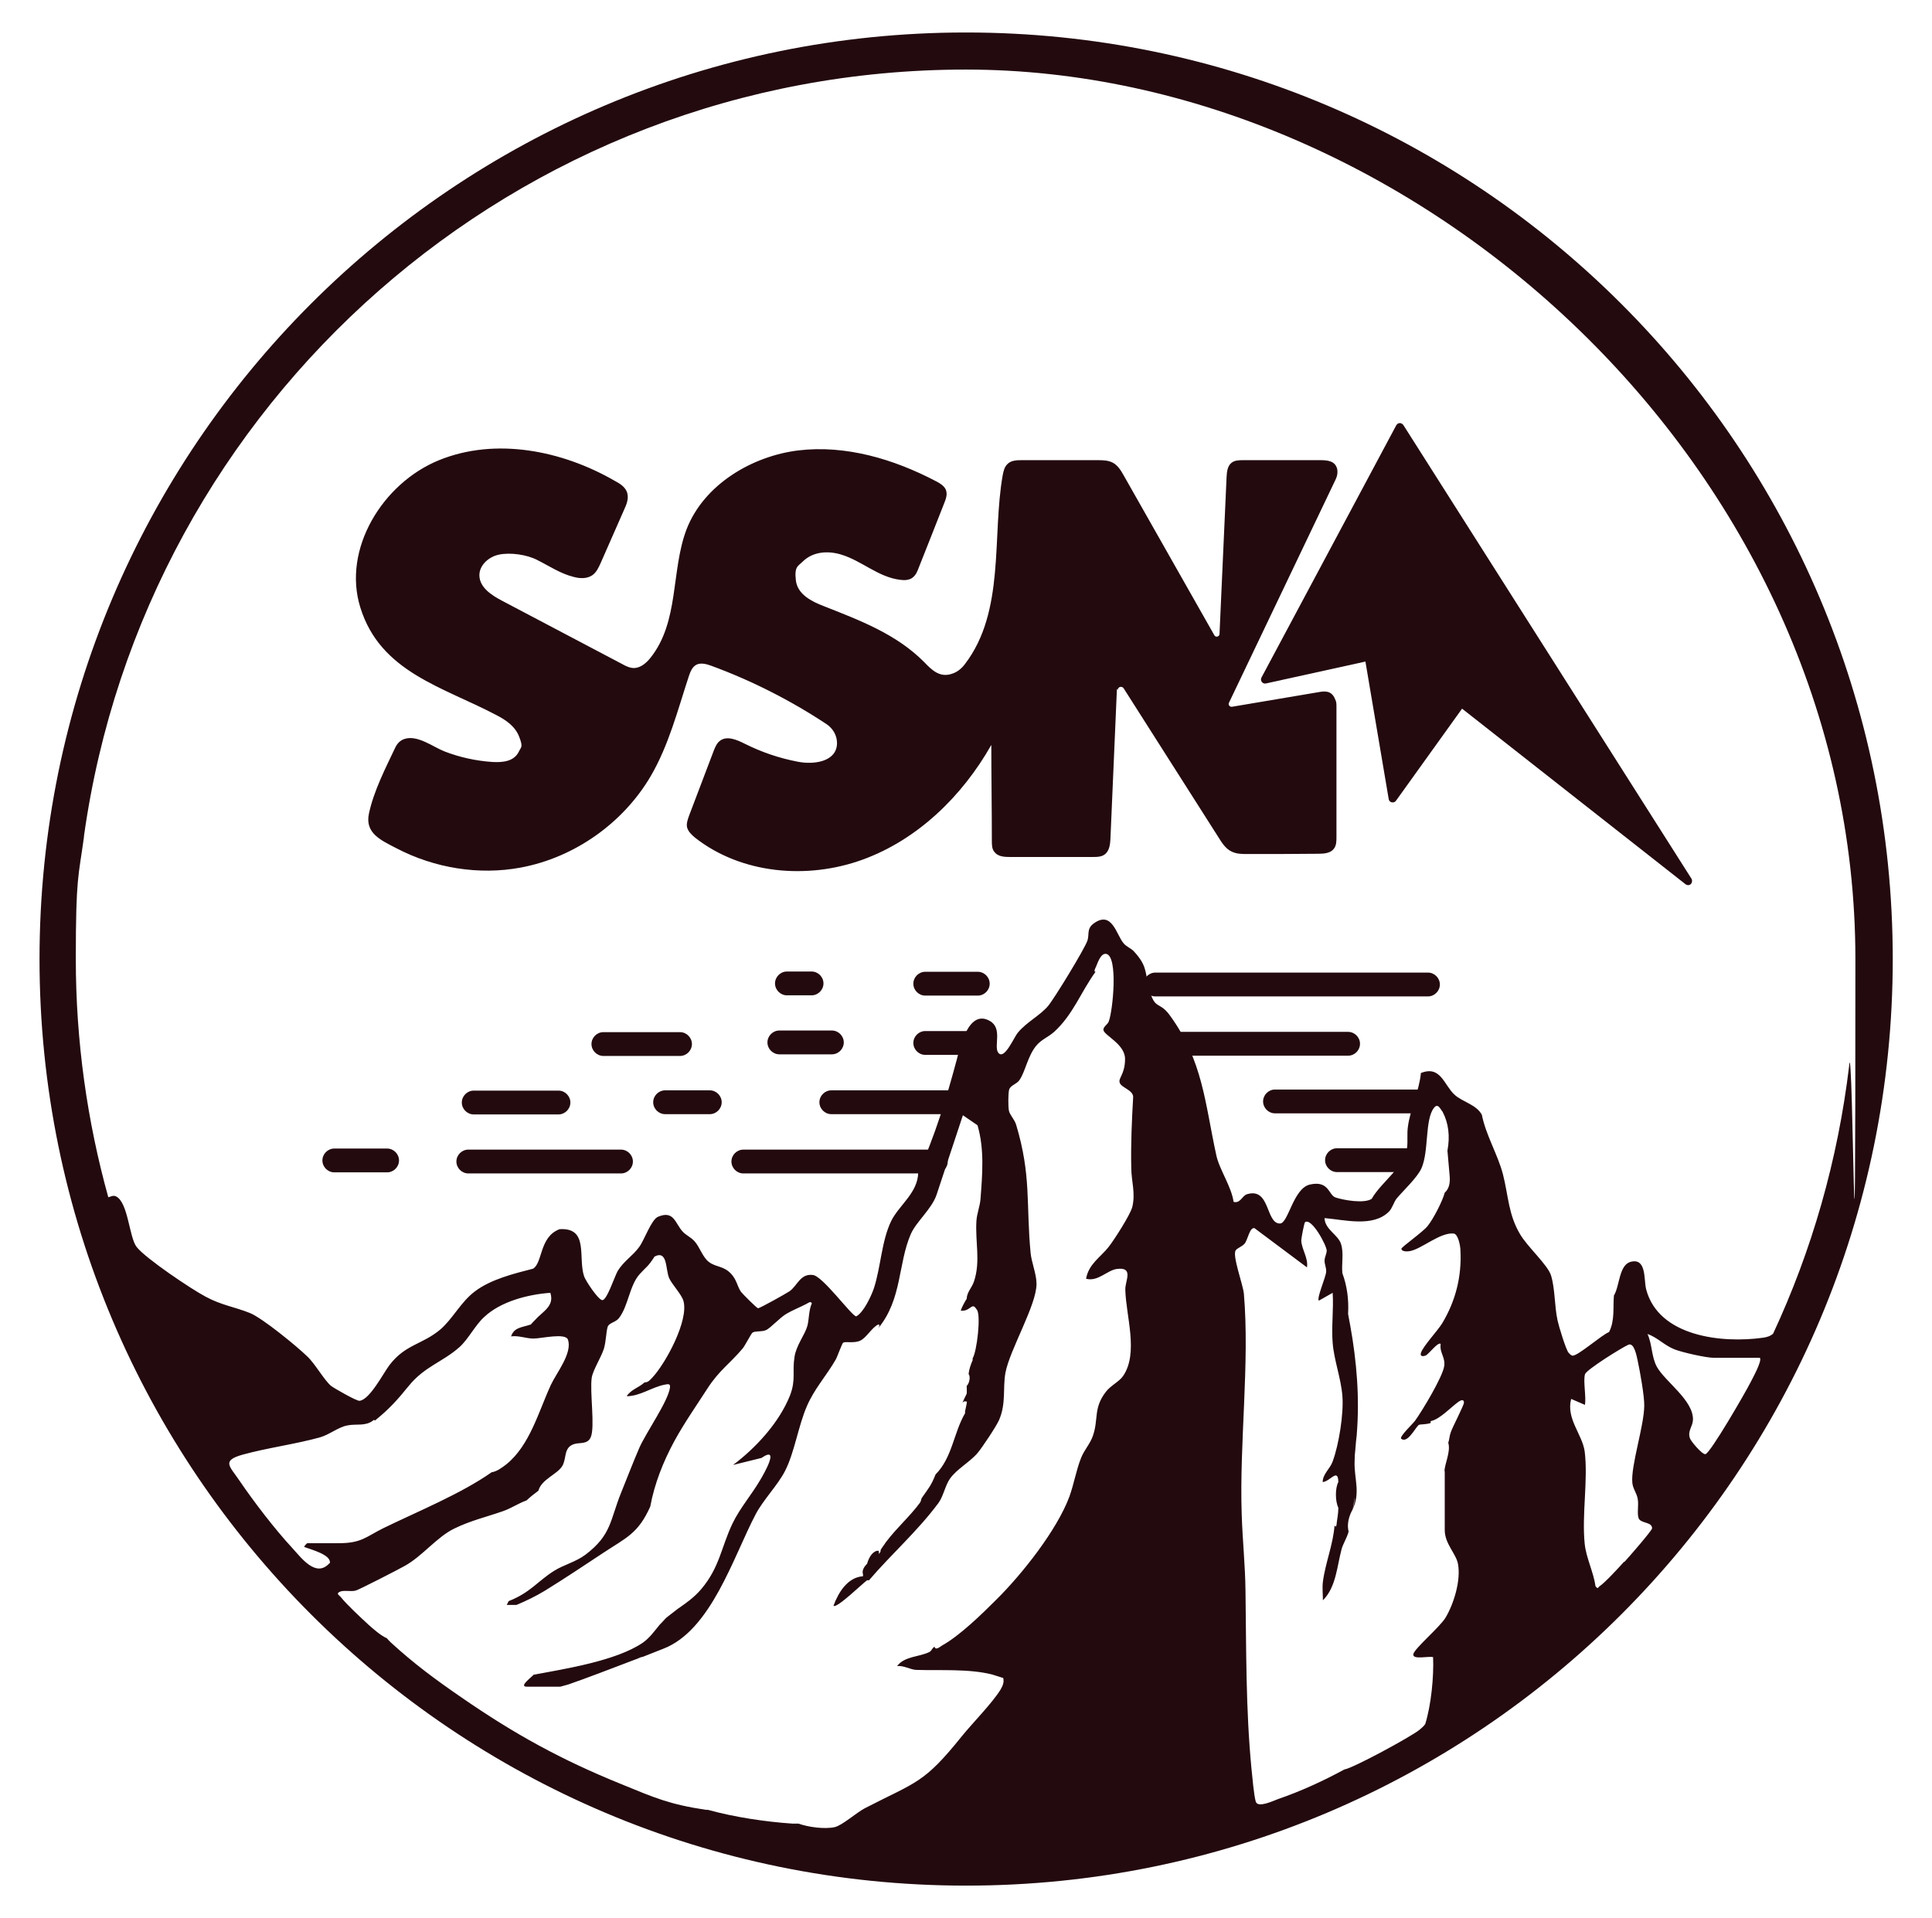 <?xml version="1.0" encoding="UTF-8"?>
<svg id="Layer_1" xmlns="http://www.w3.org/2000/svg" version="1.1" viewBox="0 0 713.7 708.6">
  <!-- Generator: Adobe Illustrator 29.8.1, SVG Export Plug-In . SVG Version: 2.1.1 Build 2)  -->
  <defs>
    <style>
      .st0 {
        fill: #230a0f;
      }
    </style>
  </defs>
  <g>
    <path class="st0" d="M527.5,359.3h-100.7c-2.4,0-4.4,2-4.4,4.4s2,4.4,4.4,4.4h100.7c2.4,0,4.4-2,4.4-4.4s-2-4.4-4.4-4.4Z"/>
    <path class="st0" d="M502.4,385.6c0-2.4-2-4.4-4.4-4.4h-71.1c-2.4,0-4.4,2-4.4,4.4s2,4.4,4.4,4.4h71.1c2.4,0,4.4-2,4.4-4.4Z"/>
    <path class="st0" d="M524.4,402.5h-53.4c-2.4,0-4.4,2-4.4,4.4s2,4.4,4.4,4.4h53.4c2.4,0,4.4-2,4.4-4.4s-2-4.4-4.4-4.4Z"/>
    <path class="st0" d="M522.2,424.2h-28.3c-2.4,0-4.4,2-4.4,4.4s2,4.4,4.4,4.4h28.3c2.4,0,.4-2,.4-4.4s2-4.4-.4-4.4Z"/>
    <path class="st0" d="M222.9,390.1h28.3c2.4,0,4.4-2,4.4-4.4s-2-4.4-4.4-4.4h-28.3c-2.4,0-4.4,2-4.4,4.4s2,4.4,4.4,4.4Z"/>
    <path class="st0" d="M143,424.3h-19.5c-2.4,0-4.4,2-4.4,4.4s2,4.4,4.4,4.4h19.5c2.4,0,4.4-2,4.4-4.4s-2-4.4-4.4-4.4Z"/>
    <path class="st0" d="M287.9,389.5h19.4c2.4,0,4.4-2,4.4-4.4s-2-4.4-4.4-4.4h-19.4c-2.4,0-4.4,2-4.4,4.4s2,4.4,4.4,4.4Z"/>
    <path class="st0" d="M361.2,359h-19.4c-2.4,0-4.4,2-4.4,4.4s2,4.4,4.4,4.4h19.4c2.4,0,4.4-2,4.4-4.4s-2-4.4-4.4-4.4Z"/>
    <path class="st0" d="M361.2,380.9h-19.4c-2.4,0-4.4,2-4.4,4.4s2,4.4,4.4,4.4h19.4c2.4,0,4.4-2,4.4-4.4s-2-4.4-4.4-4.4Z"/>
    <path class="st0" d="M290.7,367.7h9.1c2.4,0,4.4-2,4.4-4.4s-2-4.4-4.4-4.4h-9.1c-2.4,0-4.4,2-4.4,4.4s2,4.4,4.4,4.4Z"/>
    <path class="st0" d="M262.2,402.8h-16.5c-2.4,0-4.4,2-4.4,4.4s2,4.4,4.4,4.4h16.5c2.4,0,4.4-2,4.4-4.4s-2-4.4-4.4-4.4Z"/>
    <path class="st0" d="M353.1,402.8h-46c-2.4,0-4.4,2-4.4,4.4s2,4.4,4.4,4.4h46c2.4,0,4.4-2,4.4-4.4s-2-4.4-4.4-4.4Z"/>
    <path class="st0" d="M175,411.7h31.3c2.4,0,4.4-2,4.4-4.4s-2-4.4-4.4-4.4h-31.3c-2.4,0-4.4,2-4.4,4.4s2,4.4,4.4,4.4Z"/>
    <path class="st0" d="M345.7,424.7h-71.1c-2.4,0-4.4,2-4.4,4.4s2,4.4,4.4,4.4h71.1c2.4,0,4.4-2,4.4-4.4s-2-4.4-4.4-4.4Z"/>
    <path class="st0" d="M229.4,424.7h-56.4c-2.4,0-4.4,2-4.4,4.4s2,4.4,4.4,4.4h56.4c2.4,0,4.4-2,4.4-4.4s-2-4.4-4.4-4.4Z"/>
  </g>
  <path class="st0" d="M356.8,12C167.8,12,14.6,165.3,14.6,354.3s153.2,342.3,342.3,342.3,342.3-153.2,342.3-342.3S545.9,12,356.8,12ZM121.7,577.5c-5,5.5-10.4-2-13.8-5.7-6.4-6.9-14.2-17.1-19.5-24.9-3.5-5.2-6.7-7.3,1.2-9.5,9-2.5,19.6-3.9,28.6-6.4,3.5-1,6.8-3.8,10.1-4.4,3.3-.7,6.6.4,9.5-1.8.2-.3.5-.3.7,0,5.2-4.2,8.2-7.5,12.4-12.7,6-7.4,12.5-8.8,18.9-14.5,3.2-2.9,5.8-8.1,9-11,6.1-5.8,16.2-8.4,24.5-9,1.6,5-2.8,6.8-5.8,10.2-.5.5-1,1-1.4,1.5-3.2,1.1-6.2,1-7.3,4.4,2.8-.4,5.5.8,8.3.8,2.8,0,11.8-2.2,12.7.4,1.7,5-4.2,12.2-6.3,16.7-4.6,10-7.8,22.4-16.5,29.4-1.6,1.2-3.4,2.6-5.4,2.9-11.2,7.9-27.6,14.6-40.1,20.7-6.4,3.2-8,5.5-16.4,5.5h-11.6c-.1,0-1.3,1.2-1.1,1.4,2.3.9,10.3,2.9,9.4,6.1ZM418.2,446.1c-.7,2.7-6.7,12.1-8.7,14.6-3,3.8-7.3,6.2-8.3,11.7,4.3,1.2,7.8-3.1,11.3-3.6,6.5-.9,3.1,4.4,3.2,7.6.2,9.6,5,23.4-.8,31.9-1.4,2.1-4.7,3.6-6.4,5.9-4.7,6.1-2.6,10.1-4.8,16.3-1,2.9-3.2,5.2-4.3,8-1.8,4.4-2.7,9.9-4.4,14.5-4.6,12.3-17.4,28.5-26.9,37.9-5.4,5.4-13.6,13.4-20.1,17-.7.4-2.4,2-2.8.4-.3.2-.5.5-.7.7-.2.1-.4.9-1.2,1.3-3.5,1.8-9.2,1.5-11.9,5.2,2.4-.3,4.9,1.3,7,1.4,8.9.3,19.3-.5,28.1,1.7,1.4.4,2.7.9,4.1,1.3.4,1.6-.2,2.9-1,4.3-3,4.9-10.3,12.3-14.2,17.1-14.2,17.7-16.7,16.8-35.9,26.7-3.1,1.6-8.4,6.4-11.2,7-3.7.8-9.7,0-13.3-1.3-.7,0-1.5,0-2.2,0-10.2-.7-21.5-2.4-31.3-5.1-.2,0-.5,0-.7,0-13.5-2-19.1-4.5-31.3-9.5-22.2-9-39.3-18.4-59-32-9.6-6.6-17.6-12.5-26.2-20.4-.5-.5-1-1-1.4-1.5-2.3-1-5-3.4-6.9-5.1-2.9-2.7-7.8-7.2-10.2-10.2-.5-.6-1.7-1.1-.4-1.8,1.5-.8,4.1,0,6-.5,1-.2,15.8-7.8,17.9-9,6.7-3.6,12.1-10.9,18.7-14,6-2.9,11.7-4.2,17.7-6.3,3.2-1.1,5.7-2.9,8.8-4,1.4-1.3,2.9-2.5,4.4-3.6,1.1-4.2,6.9-6,8.8-9.1,1.7-2.8.4-6.8,4.3-8.1,2.1-.7,5,.2,6.2-2.5,1.7-3.8-.4-16.8.4-22.1.5-2.9,3.5-7.5,4.5-10.7.8-2.7.8-6.3,1.4-8.1.5-1.4,2.9-1.6,4.1-3.1,3.5-4.4,3.9-12.1,7.7-16.3,2.7-3,3-2.6,5.5-6.5,4.9-2.5,4,4.8,5.4,8,1.1,2.4,4.7,6.1,5.3,8.5,1.9,7.2-6.5,22.8-11.5,28.2-.9.9-1.5,1.8-2.9,1.8-2.2,2-5,2.6-6.6,5.1,5,0,9.3-3.4,14.2-4.3,1.1-.2,2-.4,1.8,1.1-.7,5.1-8.7,16.4-11.3,22.2-2.2,5.1-4.6,11.3-6.7,16.5-4.2,10.3-3.5,15.7-13.3,23.1-3.5,2.6-8.2,3.8-11.5,5.9-6.2,3.9-8.7,8-16.8,11.2l-.7,1.4h3.6c3.6-1.5,7.1-3.2,10.4-5.2,7.3-4.5,14.5-9.3,21.6-14,8.6-5.7,12.9-7.1,17.4-17.1,1.6-8.6,4.8-16.6,8.9-24.2,3.6-6.6,8.2-13.2,12.2-19.4,4.3-6.7,8.3-9.2,13.1-14.9,1-1.3,3.1-5.5,3.6-5.8,1.1-.7,3.2-.2,4.9-.9,1.6-.6,5.1-4.6,7.7-6.1,2-1.2,5-2.4,7.3-3.6.6-.3,1.6-1.2,2-.2-1.2,2.6-1,6.2-1.7,8.5-.9,3.1-4.1,7.1-4.7,11.3-.9,5.5.6,8.4-1.7,14.3-4,10-12.6,19.3-21,25.6l10.5-2.6c7-4.8.9,5.9-.5,8.2-3.1,5.3-7.5,10.4-10.2,16-4.2,8.8-4.7,16.1-11.5,24.2-2.8,3.3-5.8,5.3-8.8,7.4,0,0,0,0,0,0-1.3,1-2.6,2-4,3.1-.1.1-.3.2-.4.4-.1.1-.3.2-.4.4-.6.7-1.2,1.3-1.8,1.9-1.9,2.3-3.7,4.9-6.3,6.7-9.9,6.7-28.6,9.6-40.3,11.8-.7.9-5.6,4.4-2.5,4.4h12.4c1-.3,1.9-.5,2.9-.8h0c5.3-1.8,16.6-6.1,25.2-9.4,0,0,.2,0,.3-.1.5-.2,1-.4,1.4-.6,0,0,0,0,.1,0,0,0,.1,0,.1,0,0,0,0,0,0,0,0,0,.1,0,.2-.1,0,0,0,0,.1,0,0,0,0,0,.1,0,3.6-1.4,6.4-2.5,7.6-3,17.7-6.8,25.9-34,34.1-49.6,2.8-5.4,8.2-10.8,10.9-16.1,3.5-6.8,4.9-16.7,8.1-24,2.7-6.3,7.2-11.2,10.6-17.1.6-1,2.4-6.2,2.8-6.3.9-.5,4.1.3,6.2-.7,2.3-1,4.3-4.8,6.7-6,.6,0,.6.5,0,1.4,8.9-10.7,7.3-24,12.1-34.9,2-4.5,7.8-9.3,9.5-14.5l9.7-29.3,5.4,3.7c2.6,8.9,1.8,18.1,1.1,27.3-.2,2.6-1.3,5.2-1.5,8-.5,7.8,1.6,14.9-.9,22.4-.8,2.4-2.6,3.9-2.7,6.4-.7,1.1-1.9,3.3-2.2,4.4,1.1.1,2-.1,2.9-.7,1.7-1.2,1.9-1.4,3.1.4,1.5,2.1,0,15.3-1.6,17.9,0,.2,0,.5,0,.7-.7,1.6-1.3,3.3-1.5,5.1.8.9.3,3.5-.7,4.4,0,1,.1,2,0,2.9-.6,1.1-1.1,2.3-1.6,3.4.2-.2.3-.4.5-.5.3-.2.7-.1,1.2,0-.1,1.1-.5,2.4-.7,3.6,0,.2,0,.5,0,.7-4.2,7.1-4.7,16.4-10.9,22.6-1.6,4.1-2.6,5.1-5.1,8.7-.2.3-.2,1.1-.7,1.8-3.7,5-8.5,9.2-12.3,14.2-.1.1-.2.3-.3.4-.4.6-.8,1.2-1.2,1.7-.1.4-.8.8-.7,1.5,0,.2-.1.4-.2.4,0,0,0,0,0,0-.1.3-.2.5-.3.7-.1-.3-.2-.7-.2-1.2h-.7c-1.6.5-2.8,2.1-3.6,4.8-1.4,1.4-1.9,2.7-1.5,3.9v.7c-5.7.4-9.1,6-10.9,10.9,1.1,1.2,11-8.5,12.4-9.4h.7c8.3-9.7,18-18.2,25.7-28.6,1.8-2.5,2.5-6.5,4.2-8.9,2.4-3.5,7.4-6.2,10.2-9.5,1.7-2,7.1-10.1,8-12.3,2.6-6.1,1.3-11.6,2.3-17.3,1.6-8.6,11.5-25,11.5-32.9,0-3.7-1.9-8-2.2-11.6-1.7-18.1.3-28.4-5.3-47.1-.6-2.1-2.4-3.7-2.7-5.3-.3-1.4-.3-6.6.1-7.8.5-1.6,2.8-2,3.8-3.5,2.2-3.2,3-8.8,6.2-12.7,1.9-2.3,4.5-3.2,6.6-5.1,7.1-6.5,9.8-14.6,15.3-22.2-.5,0-.5-.5,0-1.5.5-.8,1.7-5.6,4-5.1,4.4,1,2.4,21,.9,24.9-.4,1.2-2,1.9-2,3.1,0,2,8,5.2,8,10.8s-2.5,7-2,8.7c.5,1.9,4.9,2.7,5,5.3-.5,8.7-.9,17.5-.7,26.2,0,5,1.7,9.4.3,14.8ZM533.7,543.4v21.8c0,5.2,4.2,8.7,4.9,12.6,1.1,6-1.5,14.6-4.6,19.8-2.1,3.5-11.6,11.5-11.9,13.5-.4,2.2,5.8.6,7.3,1.1.3,7.2-.7,17.6-2.9,24.7-.6.9-1.4,1.5-2.2,2.2-3.1,2.5-24.4,14.1-27.7,14.6-7.5,4.1-16.2,8.1-24.4,10.9-1.9.7-7.5,3.4-8.3,1-.7-2.3-1.3-9.4-1.6-12.3-2.1-21.7-1.9-43.7-2.2-65.5-.1-9.5-1.1-18.8-1.4-28.3-.9-26.5,3-55.8.8-81.6-.3-3.3-4.4-14.2-3-16,.6-.9,2.3-1.3,3.3-2.5,1.2-1.5,1.8-6,3.6-5.7l19.4,14.5c.6-3.3-2-6.8-2.1-9.9,0-.9,1.1-6.6,1.4-6.8,2.5-1.7,8,8.7,8,10.5,0,1.2-.8,2.5-.8,3.7,0,1.4.7,2.7.6,4.1-.1,2-3.6,9.8-2.7,10.7l5.1-2.9c.4,6-.5,12.6,0,18.5.5,6.4,3.1,13.1,3.6,19.7.5,6.5-1.3,17.9-3.6,24.1-1,2.8-3.6,4.5-3.7,7.6,2.7-.1,5.7-5.4,5.8,0-1.2,2.2-1.2,7.1,0,9.5,0,2.4-.5,4.3-.7,6.5-.2.6-.4.6-.7,0-.5,7-3.4,13.9-4.3,20.8-.3,2.3,0,4.6,0,6.9,4.9-4.9,5.2-12.6,6.9-18.9.5-1.9,2-4.2,2.6-6.5-.5-1.9-.3-4.1.7-6.6.2-.5.5-1,.7-1.4.4-1.5.6-3.1.8-4.6,0,1.6-.3,3.1-.8,4.6,3.1-6.4.6-11.5.8-17.8,0-1.6.1-3.2.3-4.8.1-1.7.3-3.4.5-5.1,0,0,0-.1,0-.2,1.1-13.5,0-26.8-2.4-40.2-.3-1.4-.5-2.8-.8-4.3.3-5.4-.4-10.4-2.1-15-.4-3.5.6-7.3-.5-10.8-1-3.4-6-5.4-6.1-9.6,7.4.6,17.9,3.5,23.8-2.4,1.2-1.2,1.8-3.5,2.8-4.8,2.7-3.2,7.6-7.7,9.2-11.2,2.8-6.3,1.2-17.9,4.6-22.3,1.5-2,2.4.5,3.2,1.4,2.2,4.2,2.8,9,1.8,14.4l.8,9.1c.3,3-.3,5.1-1.8,6.4-.8,3.1-4.2,9.7-6.3,12.3-1.6,2.1-9.7,7.8-9.7,8.4,0,1.1,2.1,1.1,3.1.9,4.4-.8,11.2-7,16.2-6.5,1.7.2,2.5,4.7,2.5,6.3.5,9.6-1.8,18.6-6.7,26.8-1.7,2.8-7.1,8.5-7.9,11-.4,1.4.8,1.3,1.7,1,1.2-.5,4.7-5.3,5.6-4.3-.5,3.2,1.8,4.9,1.3,8.2-.6,4-8.1,16.5-10.8,20.2-.6.9-5.9,5.9-5.1,6.6,2.2,1.8,4.9-3.4,6.2-4.8,0,0,0,0,0,0,.1-.1.3-.3.3-.3.7-.3,2.6-.1,4.4-.7v-.7c3.4-.6,7.7-5.4,10.5-7.3,1-.6,1.7-.7,1.8.4.1.9-4.3,9.2-4.9,11.1-.5,1.4-.5,2.7-.9,3.8,1,3.3-1.4,7.9-1.4,10.6ZM600,576.9c-2,2.2-7,7.7-9.1,9.1-.7.5-.5,1.2-1.5,0-.7-5.1-3.5-10.6-4-15.7-1.1-10.7,1.3-23.7,0-34.1-.9-6.4-6.9-12-5-19.4l5.1,2.2c.5-3.1-.7-8.6,0-11.3.5-1.7,13.7-9.9,16-10.9,2.2-1,3.1,4.2,3.5,6,.8,3.7,2.5,13.1,2.4,16.6-.1,7.6-5,22.1-4.4,28.4.2,2.2,1.7,3.9,2,6,.4,2.2-.3,5.2.3,7,.7,2.1,5,1.3,5,3.8,0,.8-8.8,10.9-10.2,12.4ZM646.6,510.8c-1.7,3.4-14.8,26.1-16.6,26.4-1.2.2-5.3-4.7-5.7-5.8-1-2.8,1-4.3,1.1-6.9.2-7.2-10.2-14-13.3-19.5-2.1-3.8-1.7-8.3-3.5-12.2,3.7,1.3,6.2,4.2,10,5.7,2.8,1.1,11.6,3.1,14.4,3.1h17.1c1,1-2.8,7.8-3.5,9.2ZM683.1,393.7c-4.2,35-13.8,68.3-28.1,99-1,.9-2.3,1.3-3.8,1.5-15.1,2.1-38.5-.4-43.1-17.9-.9-3.5.2-11.5-5.5-10.2-4.6,1-4.2,8.9-6.4,12.5-.4,4.4.4,9.2-1.8,13.5-2.7,1-11.9,9.2-13.6,8.7-.6-.2-.9-.6-1.3-1-1-1-3.7-10-4.1-11.9-1.2-5.4-.9-11.6-2.4-16.6-1.1-3.9-8.8-10.7-11.5-15.4-4.3-7.2-4.3-14.3-6.3-22.1-1.9-7.3-6.3-14.4-7.8-22-2.1-3.8-7-4.6-10.1-7.4-3.9-3.6-5.1-10.9-12.4-8-.6,6.5-4,13.6-4.8,19.8-.4,2.7,0,5.2-.3,7.7-1,7.3-9.5,12.7-13.1,19-2.8,1.8-10.2.5-13.3-.5-2.7-.9-2.4-6.4-9.5-4.8-6.2,1.4-8,14.5-11.1,14.4-5.3,0-3.5-13.5-12.2-10.8-1.7.5-2.4,3.5-4.9,2.8-.8-5.7-5.3-12-6.4-17.3-4.2-19.2-4.9-34.9-17.3-51.8-3.9-5.3-5.5-1.4-7.6-10.2-1.5-6.2-.8-8-5.4-13.1-1.1-1.3-2.9-1.8-4-3.2-2.6-3.1-4.2-12.1-10.9-7.3-2.8,2-1.6,4.1-2.4,6.4-1,3-12.1,21.2-14.5,24.1-2.9,3.5-8,6-11.2,9.9-1.5,1.8-5.1,10.5-7.3,7.3-1.6-2.4,1.7-8.9-3-11.6-7.9-4.6-11,9.5-12.3,14.4-3.6,13.5-8.2,28.7-14.2,41.5-.1,7.6-7.1,12.1-10,18-3.6,7.5-3.8,17-6.4,24.9-1,2.9-3.8,8.9-6.5,10.3-1.6,0-12.5-15.1-16.1-15.3-4.6-.5-5.6,3.9-8.5,6-1,.7-11.1,6.4-11.7,6.3-.4,0-5.8-5.4-6.3-6.1-1.4-2.1-1.5-4.3-3.6-6.6-2.8-3-5.5-2.4-8.1-4.3-2.4-1.7-3.5-5.6-5.4-7.7-1.3-1.5-3.1-2.2-4.4-3.6-2.8-3-3.2-8-9.1-5.5-2.5,1-5.1,8.7-7,11.2-2.3,3.2-5.6,5.1-7.9,8.8-1.2,2.1-4.1,11.2-5.8,10.8-1.6-.4-5.9-6.9-6.6-8.7-2.4-6.9,1.9-18.2-9.1-17.5-7.5,2.8-6.2,12.5-9.8,14.6-7,1.8-15.6,3.9-21.5,8.4-5.2,3.9-8.2,10.2-12.8,14.1-6.7,5.6-12.9,5.4-18.8,13.2-2.2,2.9-7.2,12.7-11,13.1-1.1.1-9.3-4.6-10.5-5.5-2.6-2.2-5.9-8.2-8.8-10.9-3.9-3.8-16.5-14.1-21.1-16-5.7-2.3-10.6-2.9-16.5-6.1-5.3-2.8-22.1-14.1-25.4-18.3-2.8-3.5-3.1-16.4-7.6-18.7-1.1-.6-2.2.2-2.9.3-7.8-28.1-12-57.6-12-88.1s1-30.2,3-44.9c0,0,0-.2,0-.3C53.3,149,190.7,25.7,356.8,25.7s328.6,147.1,328.6,328.6-.8,26.2-2.3,39c0,.1,0,.3,0,.4Z"/>
  <g>
    <path class="st0" d="M624.9,324.7l-106.5-167.7c-.3-.4-.8-.7-1.3-.7-.5,0-1,.3-1.3.8l-49.8,93.2c-.3.5-.2,1.1.1,1.6.4.5.9.7,1.5.6l36.8-8.1,8.6,50.8c.1.6.5,1.1,1.1,1.2.6.1,1.2,0,1.6-.6l24.4-34,82.6,64.9c.3.2.6.3.9.3s.7-.1,1-.4c.5-.5.6-1.3.3-1.9Z"/>
    <path class="st0" d="M412.9,254.9c0-1.2,1.6-1.6,2.2-.6l35,55c1.3,2.1,2.7,4.3,4.9,5.3,1.8.9,3.9.9,5.9.9,8.7,0,17.4,0,26.1-.1,2.1,0,4.5-.2,5.7-1.8,1-1.2,1-2.9,1-4.4v-48.1c0-1,0-1.9-.5-2.8-1.3-3.3-3.9-3-6.1-2.6l-32,5.4c-.8.1-1.5-.7-1.1-1.5l39.5-82.7c.5-1.1.7-2.3.5-3.5-.7-3.2-3.7-3.4-6.3-3.4-9.4,0-18.9,0-28.3,0-1.6,0-3.3,0-4.5,1-1.5,1.2-1.7,3.4-1.8,5.4-.9,19.3-1.7,38.5-2.6,57.8,0,1-1.4,1.4-1.9.5l-33.4-58.9c-1-1.8-2.2-3.8-4-4.8-1.8-1-3.9-1-5.9-1-9.2,0-18.4,0-27.6,0-2,0-4.2,0-5.6,1.5-1.1,1.1-1.4,2.6-1.7,4.1-4,22.6,1,50.3-14,69.8-1.2,1.6-2.8,2.9-4.7,3.5-4.6,1.6-7.6-1.5-10.3-4.3-10.2-10.3-23.7-15.4-36.9-20.6-4.7-1.8-9.9-4.4-10.5-9.6s.8-5.2,2.6-7c3.8-3.7,9.4-4,14.2-2.5,7.6,2.3,13.6,8.3,21.7,9.3,1.6.2,3.3.2,4.6-.8,1.2-.9,1.8-2.3,2.3-3.7,3.1-7.9,6.3-15.8,9.4-23.8.6-1.5,1.2-3.1.7-4.7-.5-1.6-2.2-2.6-3.7-3.4-15.6-8.2-33.4-13.5-50.9-11.4-17.1,2.1-34.9,12.6-41.3,29.2-5.8,15.3-2.6,34-13.3,47.4-1.5,1.9-3.6,3.7-6,3.8-1.6,0-3.1-.7-4.5-1.5-14.8-7.8-29.6-15.6-44.4-23.4-3.8-2-8.1-4.8-8.3-9.1-.2-3.9,3.4-7.1,7.2-7.9,4.2-.9,10.4,0,14.2,2,4.4,2.2,8.5,5,13.3,6.2,2.5.7,5.4.8,7.4-.9,1.2-1,1.9-2.5,2.6-4,2.9-6.7,5.9-13.3,8.8-20,.9-1.9,1.7-4.1,1.1-6.1-.6-2.1-2.6-3.4-4.5-4.4-19.5-11.3-44.1-16.2-65-7.7-20.9,8.5-35.8,32.9-29.1,54.4,7.4,24,30.7,29.4,50.3,39.8,3.5,1.8,6.9,4.1,8.4,8s.7,3.7-.1,5.4c-1.8,3.8-6.1,4.1-9.8,3.9-6-.4-12-1.7-17.7-3.9-4.3-1.7-10-6.2-14.8-4.6-1.5.5-2.6,1.6-3.3,3-3.6,7.6-8,16.1-9.8,24.5-1.6,7.3,4.4,9.9,10.2,12.9,14,7.3,30.4,10,45.9,7.1,19.8-3.7,37.8-16.4,48-33.8,6.6-11.3,9.9-24.2,14-36.7.6-1.8,1.3-3.7,3-4.5,1.6-.7,3.5-.2,5.2.4,15,5.5,29.4,12.8,42.7,21.6,2.4,1.6,3.9,4.2,3.9,7,0,6.9-8.5,8.1-14.5,6.9-6.8-1.3-13.3-3.5-19.5-6.6-3-1.5-6.8-3.2-9.4-1-1.1.9-1.7,2.4-2.2,3.7-3,7.9-6,15.8-9,23.7-.5,1.4-1.1,3-.8,4.4.4,1.6,1.7,2.8,3,3.9,17.1,13.4,41.4,15.5,61.8,8.1,20.4-7.4,36.9-23.5,47.6-42.4,0,11.8.2,23.6.2,35.4,0,1.5,0,3.1,1,4.2,1.3,1.7,3.7,1.8,5.8,1.8,10.1,0,20.2,0,30.3,0,1.7,0,3.5,0,4.8-1.1,1.5-1.3,1.8-3.5,1.9-5.5l2.4-55.5Z"/>
  </g>
</svg>